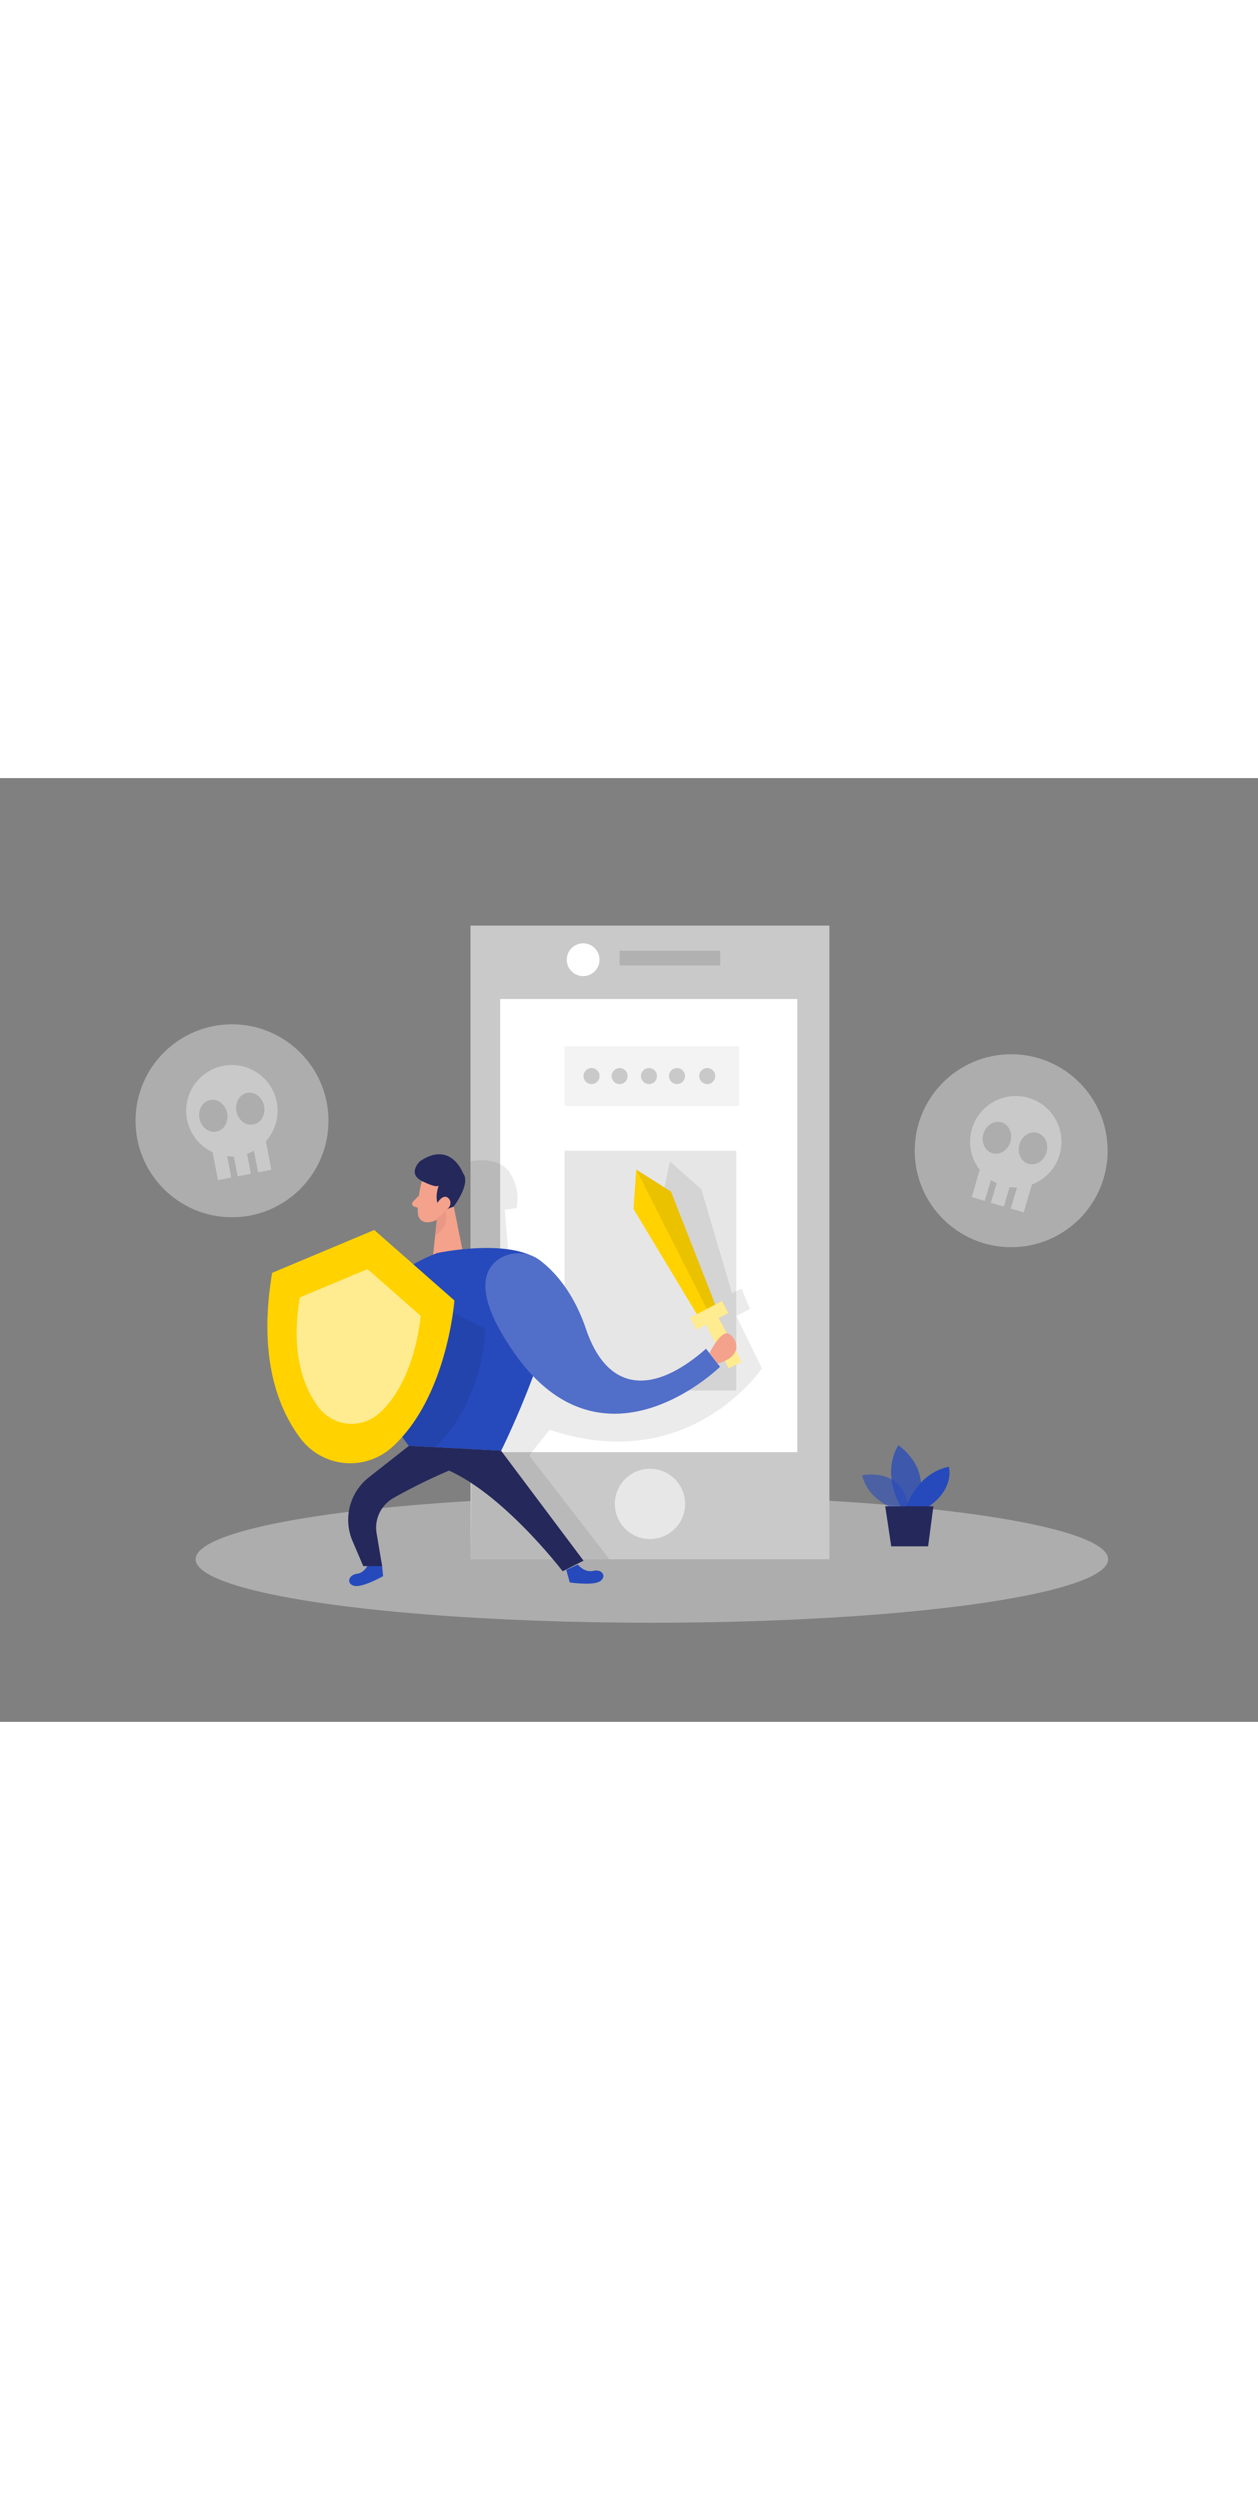 <svg id="Layer_1" data-name="Layer 1" xmlns="http://www.w3.org/2000/svg" viewBox="0 0 400 300" data-imageid="security-two-color" imageName="Security" class="illustrations_image" style="width: 151px;"><rect x="0" y="0" width="400" height="300" fill="#808080" stroke="none"/><title>#19 security</title><ellipse cx="207.27" cy="248.32" rx="145.07" ry="20.18" fill="#e6e6e6" opacity="0.45"/><path d="M117.36,249.27s-1,3.26-3.84,3.66-3.46,3.26-.83,3.85,9.13-3.1,9.13-3.1l-.42-4.15Z" fill="#264abc" class="target-color"/><path d="M285.35,232.61s-9.19-2.47-11.22-11c0,0,14.21-2.93,14.68,11.75Z" fill="#264abc" opacity="0.58" class="target-color"/><path d="M286.48,231.69s-6.46-10.11-.86-19.62c0,0,10.85,6.83,6.1,19.62Z" fill="#264abc" opacity="0.73" class="target-color"/><path d="M288.13,231.69s3.34-10.72,13.58-12.79c0,0,2,6.94-6.58,12.79Z" fill="#264abc" class="target-color"/><polygon points="281.47 231.48 283.38 244.21 295.11 244.21 296.78 231.48 281.47 231.48" fill="#24285b"/><rect x="149.6" y="46.88" width="114.13" height="201.44" fill="#c9c9c9"/><rect x="159.04" y="70.22" width="94.47" height="144.05" fill="#fff"/><rect x="179.49" y="118.45" width="54.63" height="76.22" fill="#e6e6e6"/><path d="M210.75,132.74,213,121.86l10,8.84,9.75,33.05,3-1.5,2.73,6.49L234.13,171l8.12,16.62s-23,34.47-67.5,19.54l-6.5,8.13,25.5,33H149.6l.72-47.57-.72-51.4V121.82s8.82-2,12.49,3.61a15.05,15.05,0,0,1,2.16,11.25l-3.75.53,1.59,18.84,15.16,20.89,11.5,19.56,17.92-.25L223.75,190l6.1-9.28-7.6-16Z" opacity="0.08"/><circle cx="206.67" cy="230.72" r="11.17" fill="#fff" opacity="0.56"/><rect x="197.01" y="54.88" width="32" height="4.67" opacity="0.12"/><circle cx="185.42" cy="57.73" r="5.21" fill="#fff"/><path d="M133.85,129.2s-1.33,5.55-.94,9.43a2.87,2.87,0,0,0,3.15,2.56,6.35,6.35,0,0,0,5.6-4l2.42-4.68a5.12,5.12,0,0,0-1.43-5.74C139.81,124,134.48,125.78,133.85,129.2Z" fill="#f4a28c"/><polygon points="143.99 134.76 147.09 150.19 137.62 152.54 139.17 137.57 143.99 134.76" fill="#f4a28c"/><path d="M139.12,134.93s.37-2.17,2-1.76,1.1,3.54-1.16,3.51Z" fill="#f4a28c"/><path d="M133.19,132.74l-1.89,1.94a.91.91,0,0,0,.35,1.5l2.1.73Z" fill="#f4a28c"/><path d="M138.92,140a11.56,11.56,0,0,0,2.79-2.47s1.38,5.65-3.32,7.62Z" fill="#ce8172" opacity="0.31"/><path d="M133.55,121.78s-4.21,3.91.68,6.34,5.27,1.39,5.27,1.39-2.52,6.6,2.16,7.7l2.58-1s5.68-7.35,2.94-10.7C147.18,125.49,143.32,115.18,133.55,121.78Z" fill="#24285b"/><path d="M138.89,151s30.81-6.65,36.17,6.84-15.72,56-15.72,56L130,212.28S94.16,168.55,138.89,151Z" fill="#264abc" class="target-color"/><path d="M144,169.73l10.32,5.36s-.17,22.41-15.94,37.64l-8.39-.45a26.21,26.21,0,0,1-2.14-2.88C127.15,208.19,144,169.73,144,169.73Z" opacity="0.08"/><path d="M138.7,135.67s2.11-4.09,4-2S141.05,139.66,138.7,135.67Z" fill="#f4a28c"/><path d="M86.53,157.27,119,143.65l25.48,22.4s-2.21,30.54-19.61,46.45a19.81,19.81,0,0,1-29.33-2.61C88.45,200.5,82,184.17,86.53,157.27Z" fill="#ffd200"/><path d="M95.34,165.08l21.51-9,16.9,14.85s-1.47,20.27-13,30.82A13.14,13.14,0,0,1,101.28,200C96.61,193.76,92.32,182.93,95.34,165.08Z" fill="#fff" opacity="0.57"/><path d="M158.33,153.09a11.38,11.38,0,0,1,13.63.43c4.3,3.33,10.35,9.81,14.35,21.59,6.77,20,21.18,21.26,38.19,6.29l4.44,5.73S191.6,223.89,163,182C150.88,164.28,153.62,156.51,158.33,153.09Z" fill="#264abc" class="target-color"/><path d="M158.33,153.09a11.38,11.38,0,0,1,13.63.43c4.3,3.33,10.35,9.81,14.35,21.59,6.77,20,21.18,21.26,38.19,6.29l4.44,5.73S191.6,223.89,163,182C150.88,164.28,153.62,156.51,158.33,153.09Z" fill="#fff" opacity="0.2"/><path d="M130,212.28l-12.72,10a17.19,17.19,0,0,0-5.18,20.27l3.4,7.94h6l-1.75-10.42a10.81,10.81,0,0,1,5.34-11.21h0a173.85,173.85,0,0,1,26.11-12.05l8.17-3Z" fill="#24285b"/><polygon points="221.93 171.02 201.43 136.97 202.3 124.45 213.35 131.44 227.97 168.73 221.93 171.02" fill="#ffd200"/><polygon points="219.44 171.51 221.42 175.31 224.46 173.72 231.72 187.64 235.77 185.53 228.51 171.61 231.55 170.03 229.57 166.23 219.44 171.51" fill="#ffd200"/><polygon points="219.44 171.51 221.42 175.31 224.46 173.72 231.72 187.64 235.77 185.53 228.51 171.61 231.55 170.03 229.57 166.23 219.44 171.51" fill="#fff" opacity="0.57"/><polygon points="202.3 124.45 224.76 168.74 227.43 167.35 213.35 131.44 202.3 124.45" opacity="0.08"/><path d="M159.34,213.83l26.2,34.94-6.63,3.37s-21.17-27.77-40.28-33.59Z" fill="#24285b"/><path d="M225.58,182.79s2.77-5.67,5.13-6.26,7.49,6.88-2.57,9.57Z" fill="#f4a28c"/><path d="M183.73,250s2.08,2.68,4.9,2,4.41,1.8,2.17,3.3-9.64.39-9.64.39l-1.11-4Z" fill="#264abc" class="target-color"/><circle cx="73.77" cy="108.93" r="30.67" fill="#e6e6e6" opacity="0.45"/><path d="M88,103a14.53,14.53,0,1,0-20.4,15.91l1.71,8.88,4.22-.81-1.3-6.78a14.79,14.79,0,0,0,2.11.06l1.22,6.33,4.22-.81-1.21-6.33a15.1,15.1,0,0,0,2.17-1l1.32,6.86,4.22-.81-1.74-9.07A14.5,14.5,0,0,0,88,103Zm-19.21,9.37c-2.43.47-4.83-1.4-5.36-4.18s1-5.4,3.43-5.87,4.82,1.41,5.36,4.18S71.25,111.9,68.82,112.36Zm11.75-2.26c-2.42.47-4.82-1.4-5.36-4.18s1-5.4,3.43-5.87,4.82,1.41,5.36,4.18S83,109.64,80.57,110.1Z" fill="#c9c9c9"/><circle cx="321.52" cy="118.45" r="30.67" fill="#e6e6e6" opacity="0.45"/><path d="M336.92,119.7a14.53,14.53,0,1,0-25.42,4.8L309,133.19l4.13,1.21,1.95-6.63a14.91,14.91,0,0,0,1.84,1L315.06,135l4.13,1.21L321,130a13.63,13.63,0,0,0,2.38.13l-2,6.71,4.13,1.21,2.6-8.86A14.49,14.49,0,0,0,336.92,119.7Zm-21.37-.46c-2.37-.7-3.65-3.46-2.85-6.17s3.36-4.35,5.73-3.65,3.65,3.46,2.85,6.17S317.92,119.94,315.55,119.24ZM327,122.61c-2.37-.7-3.65-3.46-2.85-6.17s3.36-4.35,5.73-3.65,3.65,3.45,2.86,6.17S329.4,123.3,327,122.61Z" fill="#c9c9c9"/><rect x="179.49" y="85.28" width="55.56" height="18.97" fill="#e6e6e6" opacity="0.45"/><circle cx="188.09" cy="94.72" r="2.55" fill="#c9c9c9"/><circle cx="197.01" cy="94.72" r="2.55" fill="#c9c9c9"/><circle cx="206.34" cy="94.72" r="2.55" fill="#c9c9c9"/><circle cx="215.26" cy="94.72" r="2.55" fill="#c9c9c9"/><circle cx="224.88" cy="94.72" r="2.55" fill="#c9c9c9"/></svg>